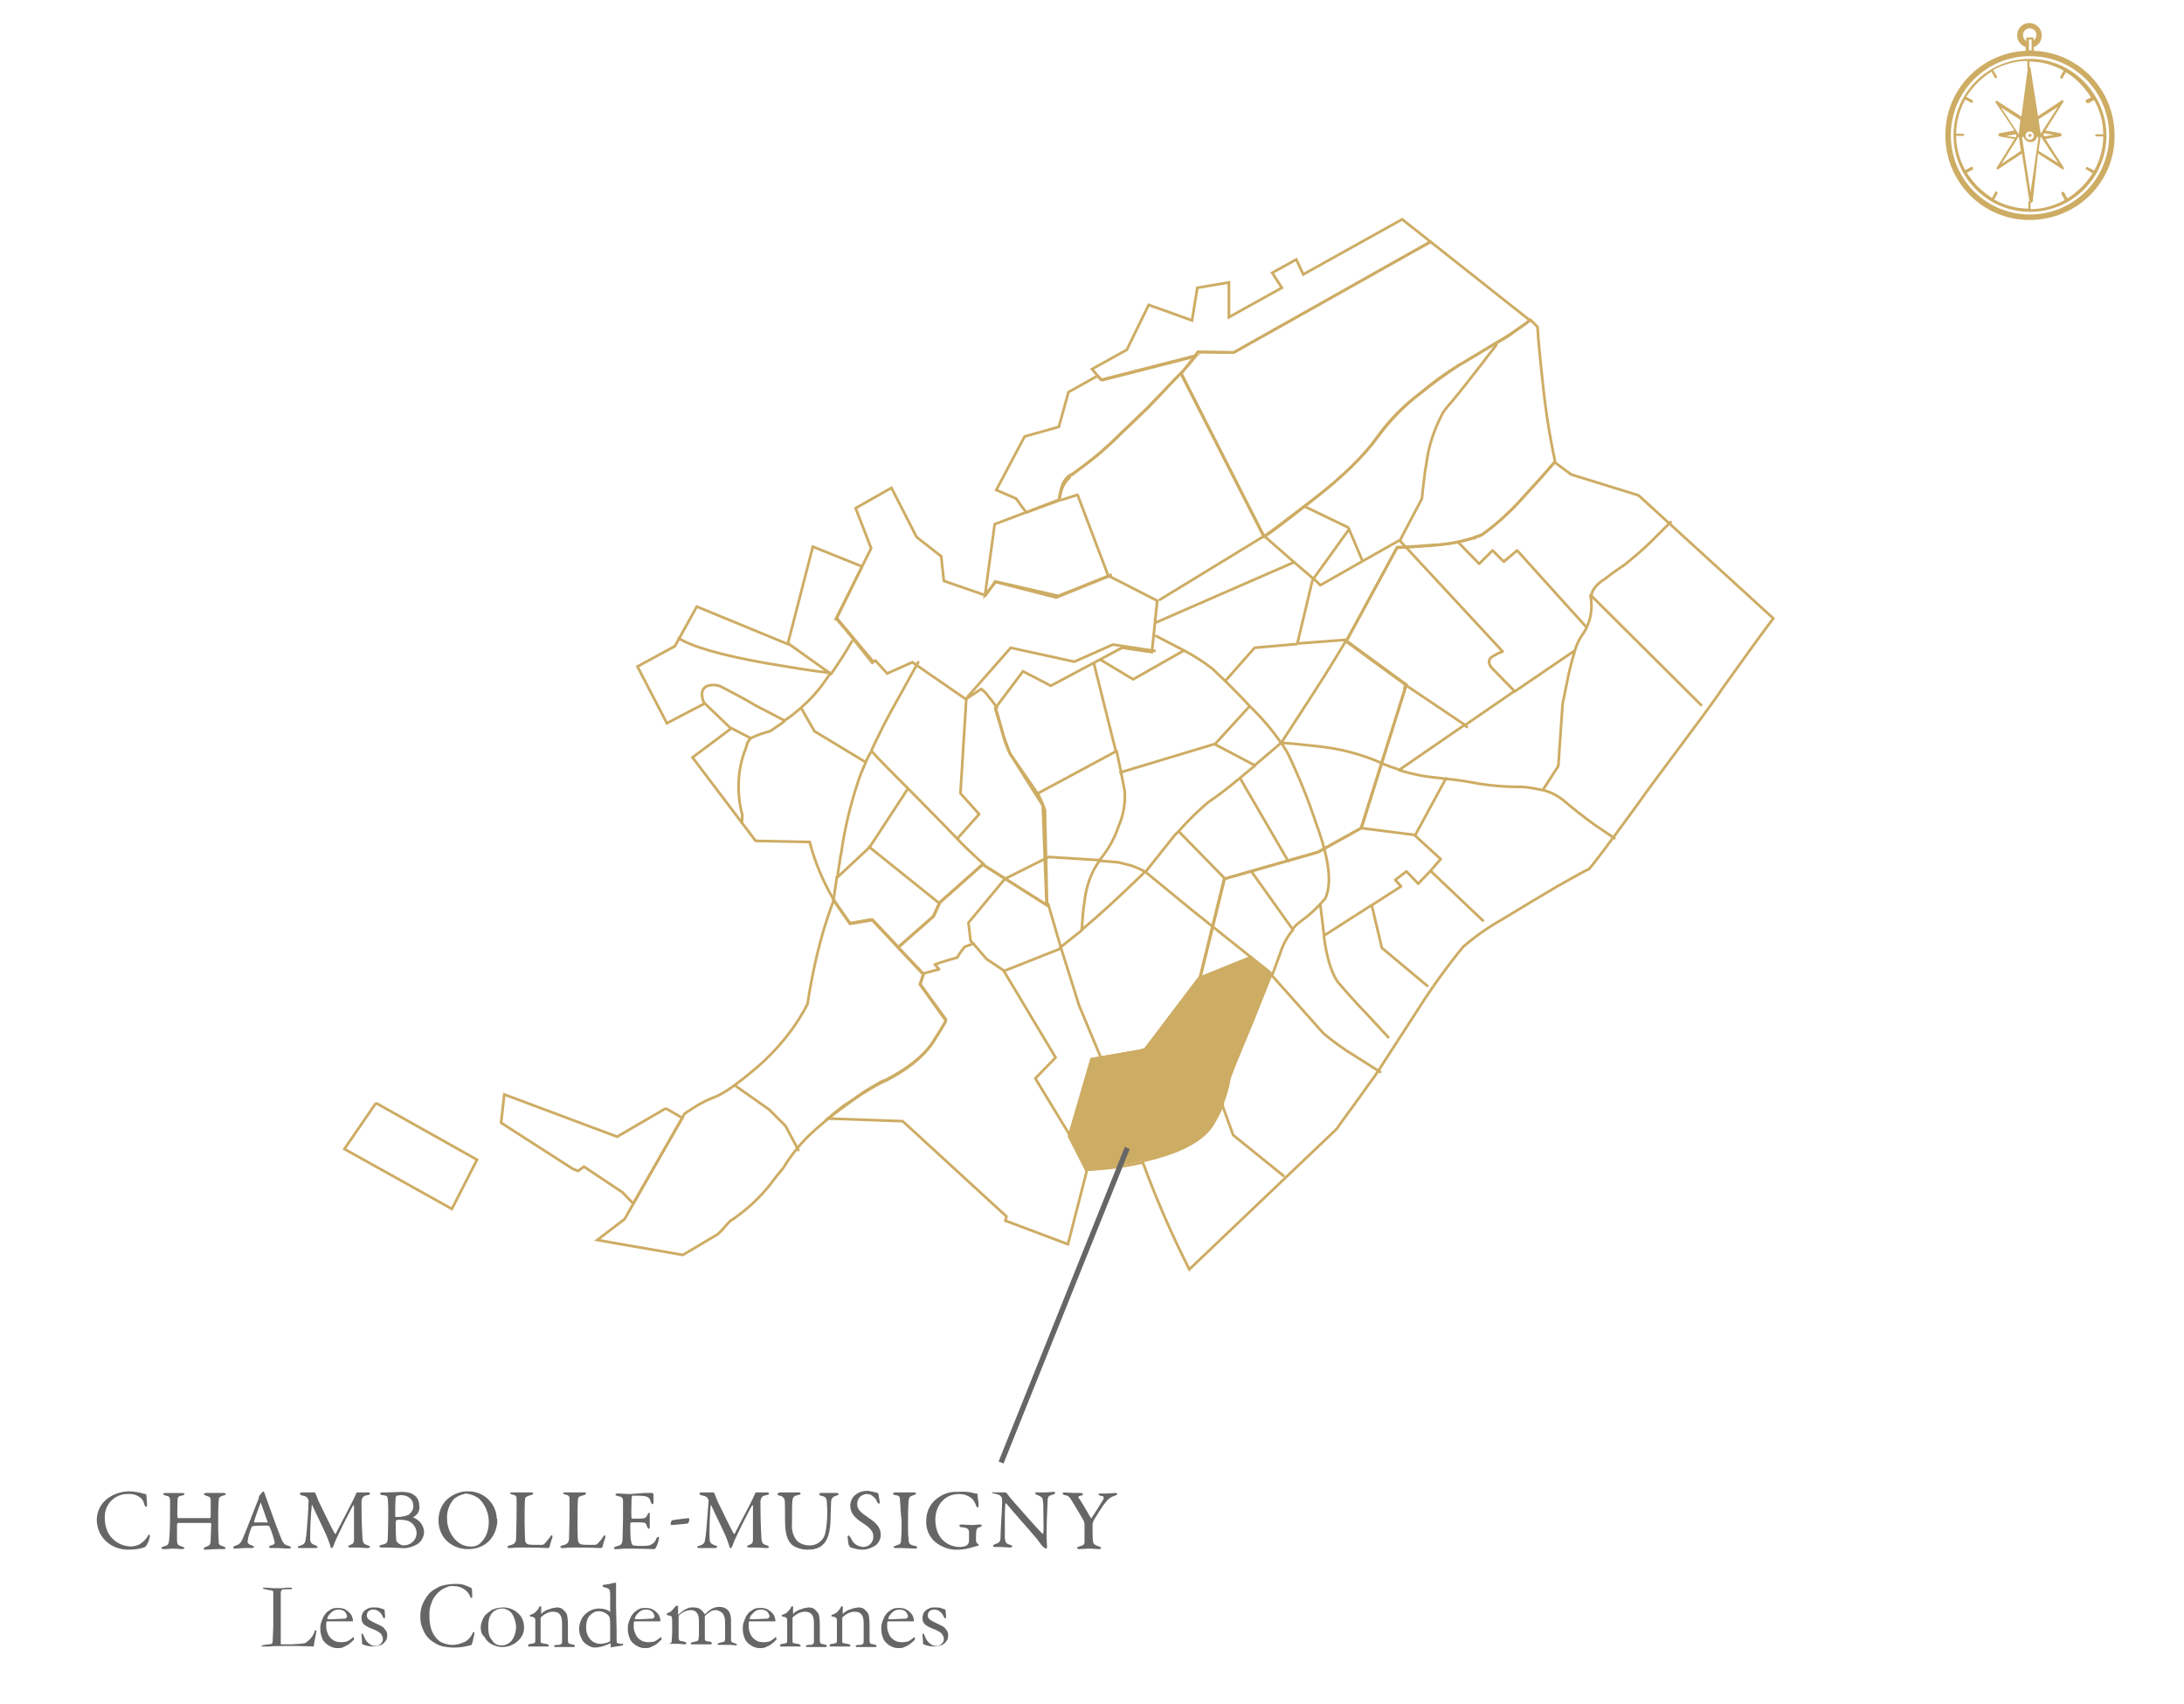 <?xml version="1.0" encoding="utf-8"?>
<!-- Generator: Adobe Illustrator 27.8.1, SVG Export Plug-In . SVG Version: 6.00 Build 0)  -->
<!DOCTYPE svg PUBLIC "-//W3C//DTD SVG 1.1//EN" "http://www.w3.org/Graphics/SVG/1.1/DTD/svg11.dtd">
<svg version="1.1" id="Parcelles" xmlns:x="http://ns.adobe.com/Extensibility/1.0/" xmlns:i="http://ns.adobe.com/AdobeIllustrator/10.0/" xmlns:graph="http://ns.adobe.com/Graphs/1.0/"
	 xmlns="http://www.w3.org/2000/svg" xmlns:xlink="http://www.w3.org/1999/xlink" x="0px" y="0px" width="408.4px" height="318.5px"
	 viewBox="0 0 408.4 318.5" style="enable-background:new 0 0 408.4 318.5;" xml:space="preserve">
<style type="text/css">
	.st0{fill:#CDAC64;}
	.st1{fill:#666666;}
	.st2{fill:none;stroke:#CDAC64;stroke-width:0.5;stroke-miterlimit:10;}
	.st3{fill:none;stroke:#CDAC64;stroke-width:0.5;stroke-linecap:round;stroke-linejoin:round;}
	.st4{enable-background:new    ;}
	.st5{fill:none;stroke:#666666;stroke-miterlimit:10;}
</style>
<path class="st0" d="M380.3,9.5V8.8c0.9-0.3,1.5-1.2,1.5-2.2c0-1.3-1.1-2.3-2.3-2.3c-1.3,0-2.3,1-2.3,2.3l0,0c0,1,0.6,1.8,1.6,2.2
	v0.7c-8.7,0.4-15.5,7.8-15,16.6c0.4,8.7,7.8,15.5,16.6,15s15.5-7.8,15-16.6C395,16.4,388.5,9.8,380.3,9.5z M378.3,6.6
	c0-0.7,0.5-1.3,1.2-1.3s1.3,0.5,1.3,1.2c0,0.4-0.2,0.8-0.5,1.1V7.2c0-0.1-0.1-0.2-0.2-0.2h-1c-0.1,0-0.2,0.1-0.2,0.2v0.5
	C378.5,7.4,378.3,7,378.3,6.6L378.3,6.6z M379.9,7.4v2h-0.5v-2H379.9z M379.6,40.1c-8.2,0-14.8-6.6-14.8-14.8s6.6-14.8,14.8-14.8
	s14.8,6.6,14.8,14.8S387.7,40.1,379.6,40.1L379.6,40.1z"/>
<path class="st0" d="M379.6,11c-7.9,0-14.3,6.4-14.3,14.3s6.4,14.3,14.3,14.3s14.3-6.4,14.3-14.3l0,0C393.8,17.4,387.4,11,379.6,11z
	 M390.2,19.2c0,0.1,0.1,0.1,0.2,0.1h0.1l1.1-0.6c1.1,2,1.7,4.1,1.7,6.4H392c-0.1,0-0.2,0.1-0.2,0.2s0.1,0.2,0.2,0.2h1.3
	c0,2.2-0.6,4.4-1.7,6.4l-1.1-0.6c-0.1-0.1-0.3-0.1-0.4,0s-0.1,0.3,0,0.4c0,0,0,0,0.1,0l1.1,0.7c-1.2,1.9-2.8,3.5-4.7,4.7L386,36
	c-0.1-0.1-0.2-0.2-0.4-0.1c-0.1,0.1-0.2,0.2-0.1,0.4l0.6,1.1c-2,1.1-4.2,1.7-6.4,1.7v-1.3c0-0.1-0.1-0.2-0.2-0.2s-0.2,0.1-0.2,0.2
	V39c-2.2,0-4.4-0.6-6.4-1.7l0.6-1.1c0.1-0.1,0-0.3-0.1-0.4c-0.1-0.1-0.2,0-0.3,0.1l-0.6,1.1c-1.9-1.2-3.5-2.8-4.7-4.7l1.1-0.6
	c0.1-0.1,0.1-0.3,0-0.4s-0.2-0.1-0.3-0.1l-1.1,0.6c-1.1-2-1.7-4.2-1.7-6.4h1.3c0.1,0,0.2-0.1,0.2-0.2s-0.1-0.2-0.2-0.2h-1.3
	c0-2.2,0.6-4.4,1.7-6.4l1.1,0.6h0.1c0.1,0,0.2,0,0.2-0.1c0.1-0.1,0-0.3-0.1-0.4l-1.1-0.6c1.2-1.9,2.8-3.5,4.7-4.7l0.6,1.1
	c0,0.1,0.1,0.1,0.2,0.1h0.1c0.1-0.1,0.2-0.2,0.1-0.4l-0.7-1.1c2-1.1,4.2-1.7,6.4-1.7v1.3c0,0.1,0.1,0.2,0.2,0.2s0.2-0.1,0.2-0.2
	v-1.2c2.2,0,4.4,0.6,6.4,1.7l-0.6,1.1c-0.1,0.1,0,0.3,0.1,0.4h0.1c0.1,0,0.2,0,0.2-0.1l0.6-1.1c1.9,1.1,3.5,2.8,4.7,4.7l-1.1,0.6
	C390.1,18.9,390.1,19,390.2,19.2L390.2,19.2z"/>
<path class="st0" d="M381.1,28.7l4.5,2.9c0.1,0.1,0.2,0.1,0.3,0c0.1-0.1,0.1-0.2,0-0.3l-3.4-5.3l2.8-0.5c0.1,0,0.2-0.1,0.2-0.3
	s-0.1-0.2-0.2-0.3l-2.8-0.5l3.3-5.3c0.1-0.1,0.1-0.2,0-0.3c-0.1-0.1-0.2-0.1-0.3,0l-4.4,2.9l-1.4-9c0-0.1-0.1-0.2-0.2-0.2l0,0
	c-0.1,0-0.2,0.1-0.3,0.2l-1.2,9.1l-4.5-2.9c-0.1-0.1-0.2-0.1-0.3,0c-0.1,0.1-0.1,0.2,0,0.3l3.5,5.2l-2.8,0.5c-0.1,0-0.2,0.1-0.2,0.3
	c0,0.1,0,0.1,0.1,0.2l0.1,0.1l2.8,0.5l-3.3,5.3c-0.1,0.1-0.1,0.2,0,0.3c0.1,0.1,0.2,0.1,0.3,0l4.4-2.9l1.4,9c0,0,0,0.1,0.1,0.1
	c0,0,0.1,0.1,0.2,0.1s0.2-0.1,0.3-0.2L381.1,28.7z M384,25.2l-1.7,0.3l-0.2-0.3l0.2-0.3L384,25.2z M381.6,25.5l3.3,5l-3.7-2.3
	L381.6,25.5z M384.8,20l-3.2,5l0,0l-0.4-2.7L384.8,20z M375.2,25.4l1.7-0.3l0.2,0.3l-0.2,0.3L375.2,25.4z M377.5,25.1l-3.3-5
	l3.6,2.3L377.5,25.1L377.5,25.1z M379.5,14.6L381,25h-0.3c-0.1-0.2-0.2-0.5-0.4-0.6c-0.5-0.5-1.3-0.5-1.8,0
	c-0.2,0.2-0.3,0.4-0.3,0.6H378L379.5,14.6z M380.1,25.9c-0.3,0.3-0.8,0.3-1.1,0c-0.3-0.3-0.3-0.8,0-1.1c0.3-0.3,0.8-0.3,1.1,0
	C380.4,25.1,380.4,25.6,380.1,25.9z M374.3,30.6l3.2-5.1l0,0l0.4,2.7L374.3,30.6z M378.1,25.6h0.3c0.1,0.2,0.2,0.5,0.4,0.6
	c0.5,0.5,1.3,0.5,1.8,0c0.2-0.2,0.3-0.4,0.3-0.6h0.3L379.7,36L378.1,25.6z"/>
<path class="st0" d="M379.4,25.1c0,0-0.1,0.1-0.1,0.2s0,0.1,0.1,0.2c0,0,0.1,0.1,0.2,0.1s0.1,0,0.2-0.1c0,0,0.1-0.1,0.1-0.2
	s0-0.1-0.1-0.2C379.6,25,379.5,25,379.4,25.1z"/>
<path class="st0" d="M377.7,25l1.7-11.3l2,11.5h-0.7l-0.3-0.5l-0.5-0.2h-0.2h-0.4c-0.1,0-0.1,0-0.2,0H379l-0.3,0.3l-0.2,0.4h-0.8V25
	z"/>
<g>
	<path class="st1" d="M26,279c0.4,0.1,1,0.3,1.2,0.3c0.1,0,0.2,0.1,0.2,0.5s0.1,1,0.1,1.4s-0.1,0.5-0.2,0.5s-0.2-0.2-0.3-0.4
		c-0.1-0.5-0.3-0.9-0.6-1.2c-0.7-0.6-1.6-0.9-2.6-0.8c-2.4,0-4.3,2-4.2,4.4c0,0.1,0,0.1,0,0.2c0,0.9,0.2,1.8,0.6,2.6
		c0.8,1.5,2.3,2.5,4.1,2.6c0.6,0,1.2-0.1,1.8-0.4c0.6-0.4,1.2-0.9,1.5-1.5c0.2-0.3,0.3-0.4,0.3-0.4s0.2,0.4,0.1,0.5
		c-0.1,0.6-0.3,1.1-0.6,1.6c-0.1,0.2-0.3,0.3-0.5,0.4c-0.9,0.3-1.9,0.4-2.9,0.4c-1.7,0-3.3-0.6-4.5-1.9c-0.9-1-1.4-2.3-1.4-3.7
		c0-1.5,0.7-2.9,1.8-3.8c1.2-1,2.8-1.5,4.3-1.5C24.8,278.8,25.4,278.9,26,279z"/>
	<path class="st1" d="M33.2,283.8c0.9,0,3.1,0,6,0c0.1,0,0.2-0.1,0.2-0.4s0-2.3,0-2.9s-0.2-0.7-0.9-0.9c-0.2-0.1-0.4-0.2-0.4-0.3
		s0.2-0.2,0.5-0.2h1.6c0.5,0,1.3,0,1.5,0s0.5,0,0.5,0.2s-0.1,0.2-0.5,0.3c-0.7,0.2-0.8,0.5-0.8,0.9c-0.1,0.8-0.1,2.5-0.1,5.3
		c0,0.7,0.1,2.1,0.1,2.4c0,0.6,0.2,0.7,0.9,0.9c0.2,0.1,0.4,0.2,0.4,0.3s-0.1,0.2-0.5,0.2s-0.8,0-1.3,0s-1.5,0.1-1.9,0.1
		s-0.4,0-0.4-0.2s0.2-0.2,0.3-0.3c0.9-0.3,1-0.4,1-1.6c0-0.7,0.1-1.8,0.1-2.6c0-0.3-0.1-0.3-0.2-0.3c-2.5,0-5.6,0-6,0
		c0,0-0.2,0.1-0.2,0.3c0,0.4,0,2.5,0,2.9c0,0.8,0.2,1,0.9,1.2c0.3,0.1,0.5,0.2,0.5,0.3s-0.2,0.2-0.5,0.2s-1.1-0.1-1.7-0.1
		c-0.4,0-1,0.1-1.6,0.1c-0.4,0-0.5-0.1-0.5-0.2s0.2-0.3,0.4-0.3c0.8-0.2,0.9-0.4,1-1s0.2-2.5,0.2-5.1c0-0.3,0-1.8,0-2.5
		c0-0.5-0.1-0.8-0.8-0.9c-0.3-0.1-0.5-0.2-0.5-0.3s0.2-0.2,0.5-0.2h1.5c0.7,0,1.2,0,1.5,0s0.5,0.1,0.5,0.2s-0.1,0.2-0.5,0.3
		c-0.8,0.1-0.8,0.4-0.8,1.1s-0.1,2.6,0,2.9S33.1,283.8,33.2,283.8z"/>
	<path class="st1" d="M49.5,279.2c0.1,0.4,0.4,1.1,0.7,2c0.8,2.3,2,5.5,2.3,6.2c0.5,1.3,0.8,1.4,1.5,1.6c0.3,0.1,0.4,0.2,0.4,0.3
		s-0.1,0.2-0.5,0.2s-1.3-0.1-2-0.1c-0.5,0-0.7,0-1.1,0s-0.5-0.1-0.5-0.2s0.1-0.2,0.4-0.3c0.8-0.2,0.7-0.5,0.6-0.8
		c-0.2-0.9-0.5-1.8-0.9-2.7c0-0.1-0.1-0.2-0.5-0.2c-0.9,0-2.3,0-2.6,0.1c-0.1,0-0.1,0.1-0.2,0.1c-0.4,0.9-0.7,1.8-0.8,2.8
		c0,0.2,0.1,0.5,0.8,0.7c0.3,0.1,0.4,0.2,0.4,0.3s-0.2,0.2-0.5,0.2s-0.7,0-1.3,0s-1.4,0.1-1.7,0.1s-0.4-0.1-0.4-0.2s0.1-0.2,0.3-0.3
		c0.8-0.3,1-0.3,1.5-1.4c0.4-0.8,2.2-5.6,2.9-7.3c0.1-0.1,0.1-0.3,0.1-0.4c0,0,0-0.1,0.1-0.3L49,279c0.1-0.1,0.2-0.2,0.2-0.2
		S49.4,278.9,49.5,279.2z M50,284.4c-0.3-0.8-1.1-3.2-1.2-3.4s-0.1-0.1-0.1,0c-0.3,0.8-1.1,3-1.2,3.5c0,0.1,0,0.1,0.1,0.1
		c0.6,0,2,0,2.5,0C50,284.5,50.1,284.5,50,284.4L50,284.4z"/>
	<path class="st1" d="M56.7,279c1,0,1.2,0,2.1,0c0,0,0.2,0.1,0.2,0.2c0.2,0.5,0.4,1,0.6,1.5c0.9,1.9,2.8,5.7,3,6c0,0,0.1,0.1,0.2,0
		c0.1-0.3,3.1-5.9,3.4-6.6c0-0.1,0.3-0.6,0.4-0.9c0-0.1,0.1-0.2,0.2-0.2c0.6,0,1.9,0,2,0s0.4,0,0.4,0.2s-0.1,0.2-0.4,0.3
		c-0.2,0-0.5,0.1-0.7,0.2s-0.5,0.4-0.5,1.2c0,4.5,0.2,6.5,0.2,6.9c0.1,0.7,0.3,0.9,1,1.1c0.3,0.1,0.4,0.2,0.4,0.3s-0.2,0.2-0.5,0.2
		s-1.4-0.1-2-0.1c-0.3,0-0.8,0-1.2,0c-0.2,0-0.4-0.1-0.4-0.2s0.2-0.2,0.4-0.3c0.7-0.2,0.7-0.6,0.7-1.1s0-5.4,0-6.2
		c0-0.1-0.1-0.2-0.2,0c-0.2,0.3-2,3.8-2.6,5.1c-0.4,0.8-0.8,1.7-1,2.3c-0.2,0.5-0.3,0.5-0.4,0.5s-0.2-0.1-0.2-0.3
		c-0.1-0.4-0.3-0.9-0.6-1.7c-0.9-2.1-2.2-4.6-2.8-6c0-0.1-0.1-0.1-0.1,0c-0.2,2.1-0.3,4.1-0.3,6.2c0,0.8,0.2,1,1,1.3
		c0.3,0.1,0.4,0.2,0.4,0.3s-0.2,0.2-0.4,0.2c-0.5,0-1.2,0-1.6,0s-0.9,0-1.3,0c-0.2,0-0.4,0-0.4-0.2s0.1-0.2,0.3-0.2
		c1-0.3,1.1-0.6,1.2-1.5c0.2-1.1,0.5-5.7,0.5-6.9c0-0.4-0.3-0.8-0.7-0.9l-0.7-0.2c-0.1,0-0.2-0.1-0.2-0.3S56.3,279,56.7,279z"/>
	<path class="st1" d="M77.3,283.6v0.1c1.1,0.4,1.9,1.4,2,2.6c0,1-0.5,1.9-1.3,2.4c-0.9,0.5-1.9,0.8-2.9,0.7c-0.4,0-2-0.1-2.7-0.1h-1
		c-0.2,0-0.5-0.1-0.5-0.2s0.2-0.2,0.4-0.3c1.1-0.2,1.1-0.4,1.2-1c0-0.3,0.1-2.1,0.1-5.2c0-0.8,0-1.7-0.1-2.5c-0.1-0.4-0.1-0.5-1-0.6
		c-0.2,0-0.4-0.1-0.4-0.3s0.2-0.2,0.4-0.2h1c0.5,0,1.9-0.1,2.6-0.1c0.8,0,1.6,0.1,2.2,0.5c0.7,0.4,1.1,1.2,1.1,2
		C78.6,282.3,78.1,283.2,77.3,283.6z M76.5,284.4c-0.5-0.2-1.1-0.3-1.7-0.3c-0.2,0-0.5,0-0.7,0.1c0,0-0.1,0.1-0.1,0.5
		c0,1.1,0,2.1,0.1,3.2c0,0.2,0.1,0.4,0.3,0.5c0.3,0.3,0.7,0.5,1.1,0.5c1.3,0,2.4-1,2.4-2.3c0-0.1,0-0.1,0-0.2
		C77.8,285.6,77.3,284.8,76.5,284.4z M74.9,279.5c-0.2,0-0.5,0.1-0.7,0.1c-0.1,0.1-0.1,0.2-0.2,0.2c-0.1,1.2-0.1,2.4-0.1,3.6
		c0,0.1,0.1,0.2,0.2,0.2l0,0c0.8,0,1.5-0.1,2.3-0.4c0.5-0.4,0.9-1,0.9-1.6C77.3,280.3,76.4,279.5,74.9,279.5z"/>
	<path class="st1" d="M93,284.1c0,1.8-0.8,3.6-2.3,4.6c-0.9,0.6-2,0.9-3.2,0.9c-1.6,0-3.1-0.6-4.2-1.8c-0.9-1-1.3-2.3-1.3-3.6
		c0-1.7,0.7-3.3,2.1-4.3c1-0.7,2.1-1.1,3.3-1.1c3-0.1,5.4,2.2,5.5,5.1C93,284,93,284,93,284.1z M84.9,280.2c-0.9,1-1.4,2.4-1.3,3.8
		c0,2.4,1.8,5.1,4.3,5.1c0.8,0.1,1.6-0.2,2.1-0.8c1-1,1.4-2.4,1.4-3.8c0-1.7-0.7-3.3-1.9-4.4c-0.7-0.5-1.5-0.8-2.4-0.9
		C86.3,279.4,85.5,279.7,84.9,280.2z"/>
	<path class="st1" d="M96,279c0.4,0,0.7,0,1.2,0c0.6,0,1.7,0,2.1,0s0.4,0.1,0.4,0.2s-0.1,0.2-0.4,0.3c-0.9,0.2-1,0.4-1.1,0.6
		c-0.1,0.7-0.1,2.3-0.1,4.7c0,1.2,0.1,2.8,0.1,3.3c0.1,0.3,0.3,0.5,0.5,0.6c0.5,0.1,1,0.1,1.5,0.1c0.4,0,0.8,0,1.1,0
		c0.2,0,0.5-0.1,0.6-0.3c0.3-0.3,0.6-0.7,0.9-1.1c0.2-0.3,0.3-0.4,0.4-0.4s0.1,0.2,0.1,0.4c-0.2,0.6-0.4,1.1-0.5,1.7
		c0,0.2-0.3,0.3-0.4,0.3s-1.6-0.1-4.9-0.1c-1.1,0-1.8,0.1-2.1,0.1s-0.5,0-0.5-0.2s0.1-0.2,0.4-0.3c0.9-0.2,1.1-0.5,1.2-1.1
		c0-0.4,0.1-3,0.1-5.3c0-0.6,0-1.7,0-2.3c0-0.4-0.1-0.7-0.8-0.8c-0.3-0.1-0.4-0.2-0.4-0.3S95.7,279,96,279z"/>
	<path class="st1" d="M105.9,279c0.4,0,0.7,0,1.2,0c0.6,0,1.7,0,2.1,0s0.4,0.1,0.4,0.2s-0.1,0.2-0.4,0.3c-0.9,0.2-1,0.4-1.1,0.6
		c-0.1,0.7-0.1,2.3-0.1,4.7c0,1.2,0,2.8,0.1,3.3c0.1,0.3,0.3,0.5,0.5,0.6c0.5,0.1,1,0.1,1.5,0.1c0.4,0,0.8,0,1.1,0
		c0.2,0,0.5-0.1,0.6-0.3c0.3-0.3,0.7-0.7,0.9-1.1c0.2-0.3,0.3-0.4,0.4-0.4s0.1,0.2,0.1,0.4c-0.2,0.6-0.4,1.1-0.5,1.7
		c0,0.2-0.3,0.3-0.4,0.3s-1.7-0.1-4.9-0.1c-1.1,0-1.8,0.1-2.1,0.1s-0.5,0-0.5-0.2s0.1-0.2,0.4-0.3c0.9-0.2,1.1-0.5,1.2-1.1
		c0-0.4,0.1-3,0.1-5.3c0-0.6,0-1.7,0-2.3c0-0.4-0.1-0.7-0.8-0.8c-0.3-0.1-0.4-0.2-0.4-0.3S105.6,279,105.9,279z"/>
	<path class="st1" d="M120.5,279.1c0.5,0,1.2,0,1.5,0c0,0,0.1,0.1,0.2,0.2c0,0.7,0,1.2,0,1.5s-0.1,0.4-0.2,0.4s-0.2-0.2-0.3-0.4
		c-0.2-0.8-0.6-1-1.1-1.1c-0.8-0.1-1.5-0.1-2.3-0.1c0,0-0.2,0.1-0.2,0.5s-0.1,3.4,0,3.6c0,0.1,0,0.2,0.1,0.2h1
		c1.5,0,1.6-0.1,1.9-0.8c0.1-0.2,0.2-0.3,0.3-0.3s0.1,0.2,0.1,0.4c0,0.4,0,0.8,0,1.1s0,0.6,0,1s-0.1,0.5-0.2,0.5s-0.2-0.2-0.3-0.4
		c-0.2-0.7-0.3-0.8-1.3-0.8c-0.5,0-1.2,0-1.6,0c-0.1,0-0.2,0.1-0.2,0.1c-0.1,0.3,0,1.8,0,2.5c0,0.4,0.1,0.9,0.2,1.3
		c0,0.2,0.2,0.3,0.3,0.4c0.5,0.1,1,0.1,1.5,0.1s1,0,1.5-0.1c0.6-0.2,1.1-0.6,1.3-1.2c0.2-0.4,0.3-0.4,0.4-0.4s0.2,0.2,0.1,0.4
		c-0.1,0.6-0.3,1.2-0.6,1.7c-0.1,0.1-0.2,0.2-0.3,0.2c-0.2,0-2.6-0.1-5.2-0.1c-0.8,0-1.2,0.1-1.8,0.1c-0.3,0-0.5,0-0.5-0.2
		s0.2-0.2,0.4-0.3c0.8-0.2,1.1-0.3,1.2-1.2c0-0.7,0.1-2.6,0.1-4.5s0-2.2,0-2.7c0-0.7-0.2-0.9-0.9-1c-0.3-0.1-0.5-0.1-0.5-0.3
		s0.2-0.2,0.4-0.2c0.8,0,1.4,0.1,2.4,0.1L120.5,279.1z"/>
	<path class="st1" d="M128.8,283.8c0,0,0.1,0.1,0.1,0.2c0,0.2-0.1,0.8-0.3,0.8c-0.5,0.1-2,0.2-3,0.3c-0.1,0-0.2-0.1-0.2-0.2l0,0
		c0-0.4,0.2-0.6,0.3-0.7C126.7,284,128.2,283.9,128.8,283.8z"/>
	<path class="st1" d="M131.3,279c1,0,1.2,0,2.1,0c0.1,0,0.1,0.1,0.2,0.2c0.2,0.5,0.4,1,0.6,1.5c0.9,1.9,2.8,5.7,3,6
		c0,0,0.1,0.1,0.2,0c0.1-0.3,3.1-5.9,3.4-6.6c0-0.1,0.3-0.6,0.4-0.9c0-0.1,0.1-0.2,0.2-0.2c0.6,0,1.9,0,2,0s0.4,0,0.4,0.2
		s-0.1,0.2-0.4,0.3c-0.2,0-0.5,0.1-0.7,0.2s-0.5,0.4-0.5,1.2c0,4.5,0.2,6.5,0.2,6.9c0.1,0.7,0.3,0.9,1,1.1c0.3,0.1,0.4,0.2,0.4,0.3
		s-0.2,0.2-0.5,0.2s-1.4-0.1-2-0.1c-0.3,0-0.8,0-1.2,0c-0.2,0-0.4-0.1-0.4-0.2s0.2-0.2,0.4-0.3c0.7-0.2,0.7-0.6,0.7-1.1s0-5.4,0-6.2
		c0-0.1-0.1-0.2-0.2,0c-0.2,0.3-2,3.8-2.6,5.1c-0.4,0.8-0.8,1.7-1,2.3c-0.2,0.5-0.3,0.5-0.4,0.5s-0.2-0.1-0.2-0.3
		c-0.1-0.4-0.3-0.9-0.6-1.7c-0.9-2.1-2.2-4.6-2.8-6c-0.1-0.1-0.1-0.1-0.1,0c-0.1,0.7-0.3,4.7-0.2,6.2c0,0.8,0.2,1,1,1.3
		c0.4,0.1,0.4,0.2,0.4,0.3s-0.2,0.2-0.4,0.2c-0.5,0-1.2,0-1.6,0s-0.9,0-1.3,0c-0.2,0-0.4,0-0.4-0.2s0.1-0.2,0.3-0.2
		c1-0.3,1.1-0.6,1.2-1.5c0.2-1.1,0.5-5.7,0.6-6.9c0-0.4-0.3-0.8-0.7-0.9l-0.7-0.2c-0.1,0-0.3-0.1-0.3-0.3S131,279,131.3,279z"/>
	<path class="st1" d="M146,279c0.7,0,1.1,0,1.6,0s1.2,0,1.6,0s0.5,0,0.5,0.2s-0.2,0.2-0.5,0.3c-0.6,0.1-0.9,0.3-1,0.9
		s-0.1,2.2-0.1,4.5c-0.1,1.1,0.2,2.2,0.9,3.1c0.6,0.6,1.5,0.9,2.3,0.9c1.4,0.1,2.7-0.9,3-2.2c0.3-1.3,0.4-2.7,0.4-4
		c0-1-0.1-1.9-0.1-2.1c-0.1-0.6-0.2-0.8-1.1-1c-0.2,0-0.3-0.2-0.3-0.3s0.1-0.2,0.4-0.2s0.9,0,1.4,0c0.7,0,1,0,1.4,0
		c0.3,0,0.4,0,0.4,0.2s-0.1,0.2-0.4,0.3c-0.7,0.2-1,0.5-1,1.5c0,0.7-0.1,2.5-0.1,3.3c-0.1,2.8-0.9,4.2-2,4.8
		c-0.7,0.4-1.5,0.5-2.3,0.5c-1,0-2.1-0.3-2.9-0.9c-0.9-0.9-1.3-2-1.3-4.7c0-2.3,0-3.6-0.1-3.8s-0.3-0.6-0.9-0.7
		c-0.2,0-0.4-0.1-0.4-0.3S145.7,279,146,279z"/>
	<path class="st1" d="M164.1,279.1c0.1,0,0.2,0.3,0.2,0.3c0,0.3,0.2,1.2,0.2,1.3c0,0.3,0,0.4-0.1,0.4c-0.2,0-0.3-0.2-0.4-0.3
		c-0.1-0.5-0.4-0.8-0.8-1.1c-0.3-0.3-0.7-0.4-1.1-0.4c-1,0-1.8,0.8-1.8,1.8v0.1c0,1.1,0.8,1.6,2.2,2.6c1.2,0.8,2.2,1.7,2.2,3.1
		c0,0.9-0.5,1.8-1.3,2.2c-0.7,0.4-1.4,0.6-2.2,0.6c-0.7,0-1.4-0.2-2.1-0.4c-0.2-0.1-0.3-0.3-0.4-0.5c-0.1-0.5-0.2-1.2-0.2-1.5
		c0-0.1,0.2-0.3,0.2-0.3s0.4,0.4,0.6,0.9c0.4,0.8,1.2,1.2,2.1,1.3c1,0,1.9-0.8,1.9-1.8c0-0.1,0-0.1,0-0.2c0-0.7-0.3-1.4-2-2.5
		c-1.4-0.9-2.3-1.8-2.3-3.2c0-0.7,0.3-1.5,0.9-2c0.7-0.6,1.5-0.8,2.4-0.8C162.8,278.8,163.5,278.9,164.1,279.1z"/>
	<path class="st1" d="M168.3,280.6c0-0.7,0-1-0.9-1.1c-0.4-0.1-0.4-0.2-0.4-0.3s0.2-0.2,0.4-0.2c0.4,0,1.2,0,1.8,0
		c0.8,0,1.1,0,1.7,0c0.3,0,0.4,0.1,0.4,0.2s-0.2,0.2-0.4,0.3c-0.9,0.2-0.9,0.6-1,1c-0.1,1.6-0.1,3.1-0.1,4.7c0,0.9,0,1.9,0.1,2.4
		c0,0.9,0.1,1.2,1.2,1.4c0.3,0,0.4,0.2,0.4,0.3s-0.2,0.2-0.4,0.2c-0.8,0-2-0.1-2.4-0.1s-0.6,0-1.2,0c-0.3,0-0.4-0.1-0.4-0.2
		s0.2-0.2,0.5-0.3c0.8-0.2,0.9-0.4,0.9-1.2c0.1-0.6,0.1-2.2,0.1-3.6C168.4,283.2,168.4,281.2,168.3,280.6z"/>
	<path class="st1" d="M182,279.1c0.3,0.1,0.4,0.1,0.6,0.1s0.2,0.1,0.2,0.4s0.2,1.1,0.2,1.8c0,0.2-0.1,0.4-0.2,0.4s-0.2-0.1-0.3-0.4
		c-0.1-0.4-0.4-0.8-0.6-1.1c-0.7-0.7-1.6-1-2.6-1c-2.7,0-4.4,2.2-4.4,4.8c0,1,0.2,2,0.7,2.9c0.8,1.4,2.3,2.2,3.9,2.2
		c0.5,0,1-0.1,1.4-0.4c0.2-0.2,0.3-0.5,0.3-0.8c0-0.6,0-1.5,0-1.7c-0.1-0.4-0.2-0.7-1.4-0.8c-0.2,0-0.4-0.1-0.4-0.3s0.2-0.2,0.5-0.2
		s1.5,0.1,1.9,0.1s0.9-0.1,1.4-0.1c0.3,0,0.4,0.1,0.4,0.2s-0.2,0.2-0.4,0.3c-0.5,0.1-0.5,0.3-0.6,0.5c-0.1,0.7-0.1,1.3-0.1,2
		c0,0.2,0.1,0.4,0.2,0.5c0.3,0.2,0.3,0.2,0.3,0.3s-0.1,0.2-0.2,0.2s-0.8,0.2-1.5,0.4c-0.7,0.2-1.5,0.3-2.2,0.3
		c-1.5,0.1-3.1-0.5-4.3-1.5c-1.1-1-1.7-2.5-1.6-3.9c0-1.5,0.6-3,1.8-4s2.6-1.5,4.1-1.4C180.3,278.8,181.2,278.9,182,279.1z"/>
	<path class="st1" d="M186.1,279c0.4,0,1.1,0,1.9,0c0.1,0,0.2,0.1,0.3,0.2c0.2,0.3,0.6,0.8,1.3,1.6s4.2,4.8,5.3,5.9
		c0.1,0.1,0.2-0.1,0.2-0.1c0.1-0.5,0-2.2,0-4.5c0-0.5,0-1.1-0.1-1.6c0-0.3-0.1-0.7-1-1c-0.3-0.1-0.4-0.2-0.4-0.4s0.2-0.1,0.4-0.1
		h1.4c0.6,0,1.1-0.1,1.5-0.1s0.4,0,0.4,0.2s-0.1,0.2-0.4,0.3c-0.7,0.2-1,0.3-1,1.2c0,0.6-0.2,3.7-0.2,6.5c0,0.7,0.1,1.9,0.1,2.1
		s-0.1,0.3-0.2,0.3s-0.6-0.3-0.7-0.5c-0.3-0.3-0.6-0.8-1-1.3c-1.5-1.8-4.3-4.9-5.7-6.6c-0.1-0.1-0.2,0-0.2,0c0,0.4-0.1,0.9-0.1,2.1
		c0,1.4,0,3.9,0,4.4c0.1,0.7,0.2,1,1,1.2c0.3,0.1,0.4,0.2,0.4,0.3s-0.2,0.2-0.5,0.2s-1.1-0.1-1.7-0.1c-0.4,0-0.8,0-1,0
		s-0.4,0-0.4-0.2s0.2-0.2,0.3-0.3c0.8-0.3,1.1-0.3,1.1-1.5s0.3-5.1,0.3-6.5c0-0.6-0.1-0.7-0.1-0.8c-0.4-0.5-0.6-0.5-1.4-0.7
		c-0.2,0-0.4-0.1-0.4-0.2S185.7,279,186.1,279z"/>
	<path class="st1" d="M199.1,279c0.2,0,1.1,0.1,1.8,0.1c0.4,0,0.6,0,1.2,0c0.2,0,0.4,0.1,0.4,0.2s-0.1,0.3-0.4,0.3
		c-0.6,0.1-0.5,0.3-0.2,0.7s1.4,2.3,2.1,3.5c0,0,0.1,0.1,0.1,0l0,0c0.4-0.6,1.7-2.6,2.1-3.3s0.2-0.8-0.5-0.9
		c-0.2-0.1-0.3-0.2-0.3-0.3s0.2-0.1,0.4-0.1h1c0.6,0,1.5-0.1,1.8-0.1s0.3,0.1,0.3,0.2s-0.1,0.2-0.4,0.3c-0.7,0.2-1.3,0.6-1.7,1.2
		c-0.8,0.9-1.6,2.4-2.1,3.1c-0.2,0.3-0.3,0.6-0.4,1c0,0.9,0,2.9,0.1,3.4c0.1,0.3,0.2,0.5,1.1,0.8c0.3,0.1,0.4,0.2,0.4,0.3
		s-0.2,0.2-0.5,0.2s-1-0.1-1.4-0.1c-1,0-2,0.1-2.2,0.1s-0.4-0.1-0.4-0.2s0.1-0.2,0.4-0.3c0.9-0.2,1-0.5,1-0.8c0-0.7,0-2.4,0-3.3
		c0-0.2-0.1-0.4-0.1-0.6c-0.3-0.6-1.3-2.2-2-3.4s-0.9-1.4-1.6-1.5c-0.3-0.1-0.4-0.2-0.4-0.3S198.8,279,199.1,279z"/>
</g>
<g id="chambolle_village">
	<g id="chambolle_chambolle_village_0_Layer0_0_FILL">
		<path class="st2" d="M156.4,115.7l4.8-9.8l-9.2-3.7l-4.7,18.2l-17-7l-4.1,7.4l-7,3.8l5.5,10.6l7.1-3.7l4.9,4.7l-7.2,5.4l11.8,15.6
			l10.1,0.2c1,3.8,2.5,7.4,4.5,10.8l0.4,0.6l2.7,3.9l4.2-0.7l4.8,5.1l6.6-5.8l1.2-2.6l8-7.1l12,7.6l-0.4-17.7
			c-0.3-1-0.7-1.9-1.2-2.9l-5.3-7.7c-0.6-1.5-1.2-3.1-1.6-4.7c-0.6-2.2-1-3.5-1.1-3.7l0.2-0.2c-0.4-0.7-0.9-1.3-1.4-1.9
			c-0.4-0.6-0.9-1.1-1.5-1.6l-2.9,1.9l-10-6.9l-4.7,2.1l-2.2-2.4l-0.6,0.4l-4.8-6L156.4,115.7 M206,71.1l-0.6-0.7H205l-5.2,2.9
			l-1.8,6.5l-6.4,1.8l-5.3,10l3.7,1.6l1.9,2.6l6.3-2.3c-0.1-0.1,0-0.7,0.3-1.9c0.3-0.9,0.8-1.7,1.5-2.3l0.1-0.4
			c0.3-0.1,0.5-0.2,0.7-0.4c0.4-0.3,0.8-0.6,1.2-0.9c2.8-2,5.4-4.3,7.8-6.7l4.9-4.7l7.3-7.7l1.6-1.9L206,71.1 M293.8,88.7l-3.1-2.3
			c-0.5,0.6-2.4,2.8-5.9,6.6c-2.3,2.6-4.9,5-7.7,7c-0.3,0.2-0.7,0.3-1.1,0.4l-0.2,0.2h-0.3c-2.5,0.8-5.2,1.2-7.8,1.4
			c-4,0.3-6.1,0.4-6.5,0.4l-9.5,17.5l11.1,8.1l-0.2,0.7l0.1,0.1l-8.2,26l-8.1,4.5l-17.5,5l-4.5,18.3l-10.3,13.6l-0.6,0.1l-0.1,0.1
			l-9.3,1.6l-4.2,14.4l3.2,6.3c3.6-0.2,7.1-0.6,10.6-1.4c2.5,6.8,5.4,13.5,8.7,20L250,211c0.3-0.5,1.7-2.4,4.1-5.7
			c2.4-3.3,3.9-5.4,4.4-6.3c0.7-1.1,2.9-4.5,6.6-10.2c2.6-4.1,5.4-8,8.5-11.8c2.2-1.9,4.6-3.6,7.1-5c3.6-2.2,7.1-4.3,10.5-6.3
			c3.4-1.9,5.3-3,5.9-3.2c0.7-0.7,3.7-4.7,9.1-12.1c1.6-2.3,4.3-5.9,8.1-11c3.5-4.7,6.2-8.3,8-11c3.5-4.9,6.6-9.2,9.3-12.8l-25.2-23
			L293.8,88.7z"/>
	</g>
</g>
<g id="chambolle_premiercru">
	<g id="chambolle_chambolle_premiercru_0_Layer0_0_FILL">
		<path class="st2" d="M70.3,206.2l-5.9,8.6L84.5,226l4.7-9.2L70.3,206.2 M124.5,207.2l-9.1,5.3l-21.1-7.9l-0.6,5.3l13.4,8.6l1,0.4
			l1.1-0.8l7.2,4.8l2,2.1l9.2-16L124.5,207.2 M220.8,69.8l-1.3,1.3c-0.5,0.5-1.3,1.4-2.4,2.5s-1.9,2-2.5,2.6l-4.9,4.7
			c-2.4,2.4-5,4.7-7.8,6.7c-0.4,0.3-0.8,0.6-1.2,0.9c-0.4,0.2-0.7,0.4-1,0.6c-0.7,0.7-1.1,1.5-1.3,2.4c-0.3,1.2-0.4,1.9-0.3,1.9
			L186,98l-1.8,13.2l2-2.4l11.3,2.9l9.9-4l9,4.6l-1,9.6l-5.6-0.8l-13.3,7.1l-5.2-2.7l-5.2,6.9c0.1,0.3,0.4,1.5,1.1,3.7
			c0.4,1.6,0.9,3.2,1.6,4.7l6.2,9.8l0.7,18.6l-12-7.6l-8,7.1l-1.2,2.6l-6.6,5.8l4.8,5l-0.6,1.9l4.8,6.6v0.1c0,0.1-0.1,0.2-0.1,0.3
			c-0.7,1.2-1.5,2.5-2.4,3.9c-1.8,2.6-4.7,4.9-8.8,7c-0.3,0.1-0.6,0.2-0.8,0.3c-1.4,0.8-2.4,1.4-3.2,1.9c-1.7,1.2-3,2.1-3.7,2.5
			c-0.3,0.2-1.4,1.1-3.1,2.5l14,0.5l19.4,17.8l-0.2,0.8l11.7,4.4l3.6-14l-3.2-6.2l4.2-14.4l9.8-1.7l10.4-13.7l4.5-18.3l17.5-5
			l8.1-4.5L263,128l-11.2-8.2l9.5-17.5c0.4,0,2.6-0.1,6.5-0.4c2.7-0.1,5.3-0.6,7.8-1.4c0.2-0.1,0.3-0.2,0.5-0.2
			c0.4-0.1,0.7-0.3,1.1-0.4c2.8-2,5.4-4.4,7.7-7c3.5-3.8,5.4-6,5.9-6.6c-1.1-5.1-1.9-10.4-2.4-15.6c-0.4-3.5-0.7-6.7-0.9-9.6
			l-1.3-1.3c-2.4,1.8-4.7,3.3-6.8,4.5c-3.2,1.9-5.4,3.3-6.7,4c-2.4,1.5-4.8,3.2-7,5.1c-3.1,2.3-5.8,5-8.1,8.2
			c-2.6,3.7-6.6,7.6-12.1,11.8c-5.5,4.2-8.5,6.5-9.2,6.9l-0.4-0.8l0,0L220.8,69.8 M267.5,45.2l-5.3-4.2l-18.5,10.3l-1.3-2.8
			l-4.5,2.5l1.8,2.8l-9.9,5.5v-6.5l-5.9,1l-1,6.1l-8.1-2.9l-4.1,8.4l-6.5,3.6l1.7,2l17.6-4.5l0.5-0.7l6.7,0.1L267.5,45.2z"/>
	</g>
</g>
<g id="chambolle_grandcru">
	<g id="chambolle_chambolle_grandcru_0_Layer0_0_FILL">
		<path class="st2" d="M163.1,171.9l-4.2,0.7l-3-4.3c-0.7,1.8-1.3,3.7-1.9,5.6c-1.3,4.5-2.3,9.2-3,13.8c-2.3,4.5-5.6,8.5-9.4,11.8
			c-3.9,3.3-6.5,5.1-8,5.6c-1.3,0.5-2.5,1.1-3.6,1.8c-1.2,0.8-1.9,1.2-2,1.3l-11.2,19.7l-5.1,3.9l3.9,0.7l12.1,2.1l6.4-3.8
			c0.5-0.4,0.9-0.8,1.3-1.3c0.4-0.5,0.8-0.9,1.2-1.3c0.1-0.1,0.3-0.2,0.5-0.3c2.7-1.9,5.1-4.1,7.1-6.7c0.6-0.8,1.2-1.6,1.8-2.3
			l0.1-0.1c0.1-0.2,0.3-0.3,0.4-0.5c1.5-2.5,3.4-4.8,5.6-6.8c0.7-0.6,1.5-1.3,2.3-2c0.1-0.1,0.2-0.1,0.3-0.2c0.9-0.8,2-1.6,3.1-2.4
			c2.2-1.7,4.5-3.2,7-4.5l0.7-0.3c4.1-2.1,7-4.4,8.8-7c1.2-1.9,2-3.2,2.4-3.9c0.1-0.2,0.1-0.3,0.1-0.5L172,184l0.7-1.9L163.1,171.9
			 M283.6,61.7c1.2-0.8,2-1.4,2.5-1.8l-18.6-14.7l-36.8,20.7l-6.7-0.1l-0.5,0.7l0,0l-2.6,3.3l0,0l15.5,30.5c0.7-0.3,3.7-2.6,9.2-6.9
			c5.4-4.2,9.5-8.2,12.1-11.8c2.3-3.1,5-5.9,8.1-8.2c2.2-1.8,4.6-3.5,7-5.1c1.3-0.7,3.5-2.1,6.7-4C280.7,63.7,282.2,62.8,283.6,61.7
			z"/>
	</g>
</g>
<g id="chambolle_commune">
	<g id="chambolle_chambolle_commune_0_Layer0_0_FILL">
		<path class="st2" d="M207.9,107.4l-10,4l-11.8-2.7l-1.8,2.6l-7.8-2.7L176,104l-4.6-3.6l-4.7-9.2L160,95l2.9,7.5l-6.6,13.2h0.3
			l6.7,8"/>
		<path class="st2" d="M180.9,130.3l8.1-9.2l11.9,2.6l7.2-3.2l8,1.2"/>
	</g>
</g>
<g id="chambolle_parcel">
	<path id="chambolle_chambolle_parcel_0_Layer0_0_1_STROKES" class="st3" d="M244,94.7l8.1,3.9l0.2,0.4l2.5,5.9l6.9-3.9h0.1l4.1-7.8
		c0-0.3,0.2-2.1,0.6-5.2l0.3-1.8c0.4-2.9,1.3-5.6,2.6-8.2c0.3-0.7,0.7-1.3,1.2-1.9c1.2-1.3,4.3-5.2,9.2-11.6 M216.1,116.4l25.9-11.3
		l-5.6-4.9 M254.8,104.9l-7.9,4.5l-1.2-1.2l-0.3,0.4l-2.8,11.7l9.2-0.7c-1.9,3.2-4,6.6-6.2,10l-5.9,9.1l0.1,0.2c0.8,0,3,0.2,6.5,0.6
		c4,0.4,8,1.4,11.7,3c1.2,0.6,2.5,1,3.7,1.4l12.2-8.4l-11-7.4 M261.7,101L261.7,101L261.7,101 M242,105.1l3.6,3.1l6.7-9.3
		 M312.4,97.6l-3.5,3.5c-1.6,1.6-3.3,3-5,4.4c-1,0.7-2.4,1.6-4,2.9h-0.1c-1.5,1.1-2.2,2.1-2.2,3l20.5,20.4 M272.7,101.4l3.9,4
		l2.5-2.5l2.1,2.1l2.5-2.1l13,14.4c0.9-1.9,1.1-4,0.7-6 M296.7,117.3l-0.3,0.6l-0.6,0.9c-0.6,0.9-1,1.8-1.3,2.8s-0.7,2.4-1.1,4.1
		l-1.2,5.9l-0.8,11.6l-2.9,4.5c1.3,0.3,2.5,0.9,3.6,1.7c2,1.7,4,3.3,6.1,4.8l3.7,2.5 M274.3,135.9l-0.4-0.3l9.3-6.4l-4.3-4.4
		c-0.7-0.9-0.6-1.7,0.4-2.2c0.5-0.3,1.1-0.6,1.7-0.8L261.7,101 M261.7,144c2.3,0.7,4.7,1.2,7.1,1.4l1.6,0.2c2.1,0.2,4.1,0.5,6.1,0.9
		c2.5,0.4,5,0.6,7.5,0.6c1,0,1.9,0.1,2.9,0.3l1.5,0.3 M294.5,121.6l-11.3,7.7 M131.7,131.5c-0.3-0.6-0.5-1.4-0.4-2.1
		c0.1-0.6,0.6-1.1,1.1-1.2c0.7-0.2,1.6-0.2,2.3,0.1c1.8,0.9,3.4,1.8,4.9,2.6c1.4,0.8,2.2,1.3,2.3,1.3l4.8,2.5
		c1.1-0.7,2.1-1.5,3.1-2.4c1.6-1.4,3-2.9,4.2-4.6c0.4-0.6,0.9-1.2,1.3-1.9c-3.7-0.4-7.7-1.1-11.9-1.8c-8.5-1.5-14-3.1-16.5-4.7
		 M146.7,134.8l-0.5,0.4l-2.2,1.5c-1.2,0.3-2.4,0.7-3.6,1.3c-0.3,0.3-0.6,0.7-0.7,1.1l-0.2,0.7c-1.2,2.9-1.6,6.1-1.3,9.2
		c0.1,1.1,0.3,2.2,0.6,3.3c0,0.5,0,1-0.1,1.5 M136.7,136.1l3.7,1.9 M146.2,135.2c0.1-0.1,0.1-0.1,0.2-0.2l0.3-0.2 M155.4,126
		L155.4,126L155.4,126L155.4,126l-8-5.7 M155.4,126c1.4-2,2.7-4,3.9-6.1 M161.9,142.5c-0.4,1-0.9,2-1.2,2.9
		c-1.5,4.4-2.6,8.8-3.3,13.4c0,0.4-0.1,0.7-0.2,1.1c-0.2,1.6-0.5,2.9-0.6,4.1l6-5.6l7.2-11l-2.4-2.4c-2.8-2.8-4.2-4.3-4.4-4.6
		C162.6,141,162.2,141.7,161.9,142.5l-9.6-5.8l-2.4-4.2 M171.7,123.8l-3.2,5.8l-0.9,1.6c-1.8,3.2-3.3,6.2-4.6,9 M156.5,163.9
		c-0.4,2.6-0.6,4-0.6,4.4 M182,176.4l-0.5-0.5l-0.4-3.4l6.8-8.2 M196,160.2l9.6,0.6c1.6-1.9,2.8-4,3.6-6.4c0.9-2.1,1.3-4.4,1.1-6.6
		l-0.7-3.6l-0.8-3.8l-14.5,7.8 M182,176.4l2.5,2.9l3.3,2.2l10.1-4l0.5-0.3L196,169 M184,161.6c-2.2-2-3.9-3.6-5-4.8l-2.7-2.8
		l-6.7-6.8 M179,156.8l4.1-4.6l-3.5-3.9l1.1-17.8 M205.5,160.9l3.6,0.3l2.4,0.6c0.9,0.3,1.8,0.7,2.7,1.2l5.5-6.9l0.7-0.7
		c1.7-1.9,3.5-3.7,5.5-5.4c1.5-1,3.5-2.5,5.9-4.5l2.9-2.4l-7.6-4l-17.6,5.3 M198.3,177.1l4-3.2c0.1-1.8,0.2-3.6,0.5-5.4
		c0.3-2.7,1.2-5.4,2.8-7.6 M175.7,168.9l-13.2-10.6 M198.7,93.4l2.8-0.9l5.8,15.3 M205.9,123.4l6,3.6l9.5-5.4l-5.2-2.7 M204.6,124.2
		l4.1,16.4 M221.4,121.6c1.9,1,3.6,2.1,5.3,3.4c1.7,1.6,4.1,3.9,7,7l0.6,0.6c1.9,1.9,3.7,4,5.2,6.2l-0.2,0.3l-4.7,4 M233.7,132
		l-6.5,7.1 M229.3,127.1l5.3-6l7.9-0.7 M234,162.9l7.7,10.8c0.4-0.5,0.8-0.9,1.3-1.3c1.3-0.9,2.6-2,3.7-3.2l1.1-1.2
		c1.3-2.7,0.8-7.3-1.6-13.8c-1.5-4.6-3.3-9-5.4-13.4l-1.1-1.8 M220.4,155.4l8.7,8.9 M214.2,163c0.5,0.4,3.4,2.8,8.9,7.3L234,179
		l3.4,2.7l0.5,0.6l1.5-4.1c0.5-1.6,1.3-3.1,2.4-4.4 M231.9,145.5l9,15.5 M266.9,184.3l-8.5-7.1l-1.9-8l-8.9,5.7v0.4
		c0.5,3.6,1.3,6.4,2.5,8.2c1.2,1.4,3,3.5,5.7,6.3l3.8,4.1 M258.1,200.4l-4.9-3.1c-2-1.2-3.9-2.6-5.7-4.1l-9.8-11l-3.8,9.5
		c-2.3,5.5-3.9,9.3-4.6,11.6c-0.2,1.1-0.4,2.1-0.8,3.1l2.1,5.8l9.4,7.6 M270.4,145.5l-5.8,10.7l4.8,4.4l-1.9,2.2l9.8,9.3
		 M267.5,162.8l-2.3,2.4l-2.2-2.3l-2.1,1.6l1.1,1.2l-5.6,3.6 M254.5,154.8l10.2,1.3 M246.9,169.2l0.7,5.7 M198.4,177.2l3.4,10.8
		l12.1,29l1.2-0.3c6-1.5,9.9-3.7,11.6-6.4c0.7-1.2,1.4-2.4,2-3.9 M214.2,162.9c-3.5,3.4-6.5,6.2-9.1,8.5l-2.9,2.5 M200.1,212.3
		l-6.5-10.7l3.8-3.9l-9.7-16.2 M224.6,182.7l9.4-3.8"/>
	<path id="chambolle_chambolle_parcel_0_Layer0_0_2_STROKES" class="st3" d="M236.4,100.2l-19.5,11.9 M172.6,182l3-0.8
		c-0.5-0.6-0.8-0.9-0.8-0.9c1.4-0.5,2.8-0.9,4.2-1.3c0.4-0.7,0.9-1.4,1.4-2l1.6-0.6 M187.9,164.3l8-4 M137.4,202.9l6.4,4.5l3.1,3.1
		l2.4,4.5"/>
	<path id="chambolle_chambolle_parcel_0_Layer0_0_3_STROKES" class="st3" d="M155.8,168.2l3.1,4.4l4.1-0.7l9.5,10.1"/>
</g>
<g>
	<g class="st4">
		<path class="st1" d="M48.9,307.8c0-0.1,0-0.2,0.1-0.2c0.5-0.1,0.9-0.2,1.3-0.2c0.3,0,0.5-0.1,0.6-0.2c0.1-0.1,0.1-0.4,0.1-0.8
			l0.1-2.3l0-1.6l0-2.1v-0.5c0-1.2,0-2,0-2.3c0-0.1,0-0.1-0.1-0.2c-0.2-0.1-0.3-0.1-0.4-0.1c-0.1,0-0.6-0.1-1.4-0.3
			c0-0.1,0-0.1,0-0.1c0,0,0-0.1,0-0.1c0.1,0,0.3,0,0.5,0l1.3,0.1l0.8,0l0.2,0c0,0,0.1,0,0.3,0c0.3,0,0.5,0,0.6,0l0.7-0.1
			c0.5,0,0.8,0,1,0c0,0.1,0,0.2-0.1,0.3c-0.1,0-0.4,0-0.9,0s-0.9,0.1-0.9,0.1c-0.1,0.1-0.2,0.3-0.2,0.7c0,0.1,0,0.3,0,0.6v0.5l0,1.6
			v0.6l0,2.9l0,2.5l0,0.5c0,0.2,0,0.3,0.1,0.3c0.1,0,0.6,0,1.3,0h0.6l1.5-0.1c0.4,0,0.7-0.1,0.9-0.1s0.5-0.3,0.9-0.6
			c0.2-0.2,0.4-0.4,0.6-0.7c0,0,0.1-0.1,0.1-0.2c0.1-0.2,0.3-0.5,0.4-0.9h0.3c0,0.2-0.1,0.4-0.1,0.6c-0.2,0.8-0.3,1.5-0.4,2.1
			c0,0.1,0,0.2,0,0.3l-3.3-0.1c-2.8,0-4.5,0-5,0.1c-0.2,0-0.3,0-0.5,0H48.9z"/>
		<path class="st1" d="M66.1,303.1l-3.5,0l-0.7,0c-0.3,0-0.5,0-0.8,0c-0.1,0.2-0.1,0.3-0.1,0.4l0,0.1v0.1l0,0.4
			c0,0.4,0.1,0.8,0.3,1.3c0.2,0.5,0.5,0.9,1,1.2c0.4,0.3,0.9,0.4,1.6,0.4c0.3,0,0.6-0.1,0.8-0.1s0.5-0.2,0.8-0.4l0.6-0.5l0.1,0.4
			c0,0,0,0.1,0,0.1c-0.3,0.3-0.6,0.6-1,0.9c-0.4,0.3-0.8,0.4-1.2,0.6c-0.2,0.1-0.5,0.1-1,0.1c-0.4,0-0.8-0.1-1.2-0.3
			c-0.6-0.3-1.1-0.7-1.4-1.2c-0.3-0.6-0.5-1.3-0.5-2.1c0-0.3,0-0.6,0.1-1c0.1-0.4,0.3-0.8,0.5-1.3c0.2-0.3,0.4-0.6,0.6-0.8
			c0.4-0.3,0.7-0.5,0.9-0.6c0.4-0.2,0.8-0.2,1.3-0.2c0.5,0,1,0.1,1.3,0.3c0.5,0.3,0.8,0.6,1.1,1c0.2,0.4,0.3,0.8,0.3,1.1V303.1z
			 M61.2,302.7h0.4c0.3,0,1.2,0,2.7-0.1c0.2,0,0.4,0,0.4-0.1c0.1-0.1,0.2-0.2,0.2-0.3c0-0.2-0.1-0.4-0.2-0.6
			c-0.1-0.2-0.3-0.4-0.5-0.5c-0.2-0.1-0.5-0.2-0.9-0.2c-0.7,0-1.2,0.3-1.6,0.8C61.4,302,61.2,302.4,61.2,302.7z"/>
		<path class="st1" d="M67.9,305.5c0.2,0.6,0.4,0.9,0.5,1.1c0.2,0.3,0.5,0.6,0.8,0.8c0.3,0.2,0.6,0.3,1,0.3c0.3,0,0.7-0.1,1-0.4
			c0.2-0.2,0.4-0.5,0.4-0.8c0-0.4-0.1-0.7-0.4-1.1c-0.3-0.3-0.8-0.6-1.6-0.9s-1.3-0.6-1.6-0.9c-0.3-0.3-0.4-0.7-0.4-1.1
			c0-0.4,0.1-0.8,0.3-1.1s0.5-0.5,0.9-0.7c0.4-0.2,0.7-0.2,1.1-0.2c0.4,0,0.8,0,1.1,0.1c0.3,0.1,0.6,0.2,0.9,0.3
			c0,0.3,0.1,0.7,0.1,1.3l0,0.3c-0.1,0-0.1,0-0.2,0h-0.1c-0.2-0.5-0.4-0.9-0.8-1.2c-0.4-0.3-0.7-0.4-1.1-0.4s-0.6,0.1-0.9,0.3
			c-0.2,0.2-0.3,0.5-0.3,0.8c0,0.3,0.1,0.5,0.3,0.7c0.2,0.2,0.6,0.4,1.2,0.7c0.6,0.3,1.1,0.5,1.4,0.7c0.3,0.2,0.5,0.5,0.7,0.8
			s0.2,0.6,0.2,0.9c0,0.4-0.1,0.8-0.4,1.1c-0.3,0.4-0.6,0.6-1,0.7c-0.4,0.1-0.8,0.2-1.1,0.2c-0.7,0-1.4-0.1-2.1-0.4
			c-0.1,0-0.1-0.1-0.1-0.3c0-0.1,0-0.1,0-0.3c-0.1-0.8-0.1-1.3-0.1-1.4c0-0.1,0-0.1,0-0.1C67.7,305.5,67.8,305.5,67.9,305.5z"/>
		<path class="st1" d="M88.2,296.9c0.1,0.5,0.1,0.9,0.1,1.4c0,0.1,0,0.2,0,0.4c-0.1,0-0.1,0-0.2,0c0,0-0.1,0-0.1,0
			c-0.2-0.7-0.6-1.2-1.2-1.6s-1.2-0.6-2.1-0.6c-0.4,0-0.8,0-1.1,0.2c-0.5,0.2-1,0.4-1.4,0.8c-0.4,0.3-0.7,0.7-1,1.1
			c-0.3,0.4-0.5,1-0.7,1.6c-0.2,0.6-0.2,1.3-0.2,1.9c0,1.3,0.2,2.3,0.6,3.1c0.4,0.8,0.9,1.4,1.6,1.8c0.7,0.3,1.3,0.5,2,0.5l0.4,0
			c0.5-0.1,0.8-0.1,1-0.2c0.4-0.1,0.8-0.3,1.1-0.4c0.3-0.2,0.6-0.4,0.8-0.7c0.3-0.3,0.5-0.7,0.7-1.1l0.1,0c0,0,0.1,0,0.1,0.1
			c0,0.1,0,0.2,0,0.3c-0.2,1-0.4,1.7-0.5,2c-0.1,0-0.2,0.1-0.4,0.1c-0.7,0.2-1.6,0.4-2.8,0.4c-0.9,0-1.6-0.1-2.1-0.2
			c-0.5-0.1-1-0.3-1.5-0.6s-1-0.6-1.4-1.1c-0.4-0.4-0.7-1-1-1.7s-0.4-1.4-0.4-2.2c0-0.8,0.1-1.4,0.3-2c0.2-0.6,0.5-1.1,0.9-1.7
			c0.4-0.6,0.9-1.1,1.5-1.4c0.6-0.4,1.2-0.7,1.9-0.8c0.5-0.1,1.2-0.2,2.1-0.2c0.7,0,1.3,0.1,1.8,0.3C87.6,296.6,88,296.8,88.2,296.9
			z"/>
		<path class="st1" d="M89.9,304.2c0-0.4,0.1-0.8,0.3-1.3c0.2-0.5,0.4-0.9,0.8-1.2s0.7-0.6,1.1-0.8c0.5-0.2,1.2-0.4,2-0.4
			c1.1,0,2,0.4,2.8,1.1s1.1,1.7,1.1,2.7c0,0.9-0.4,1.8-1.2,2.5c-0.8,0.7-1.7,1.1-2.9,1.1c-0.7,0-1.4-0.2-2.1-0.6
			c-0.5-0.3-0.9-0.7-1.2-1.3C90,305.5,89.9,304.9,89.9,304.2z M93.8,307.6c0.4,0,0.9-0.1,1.3-0.4c0.4-0.2,0.7-0.6,1-1.2
			c0.2-0.5,0.4-1.1,0.4-1.8c0-0.5-0.1-1-0.3-1.6c-0.2-0.6-0.5-1.1-0.9-1.4c-0.4-0.3-0.9-0.5-1.4-0.5c-0.4,0-0.8,0.1-1.2,0.3
			c-0.4,0.2-0.7,0.5-1,1c-0.3,0.5-0.4,1.3-0.4,2.2c0,1.1,0.2,1.9,0.7,2.4C92.4,307.3,93,307.6,93.8,307.6z"/>
		<path class="st1" d="M98.8,307.4c0.1,0,0.3-0.1,0.5-0.1c0.4-0.1,0.6-0.1,0.7-0.2c0.1-0.1,0.1-0.2,0.1-0.5l0-0.3c0-0.1,0-0.3,0-0.4
			l0-2.7c0-0.4,0-0.6-0.1-0.7c-0.2-0.2-0.5-0.3-0.9-0.3v-0.3c0.4-0.1,0.8-0.3,1-0.5c0.3-0.3,0.6-0.6,0.8-1.1l0.3,0
			c0,0.3,0,0.5,0,0.6v0.6l0,0.2c0.1,0,0.2-0.1,0.2-0.2c0.4-0.3,0.7-0.5,1.1-0.6s0.7-0.3,1-0.3c0.2,0,0.4-0.1,0.6-0.1
			c0.5,0,0.9,0.1,1.2,0.4s0.6,0.6,0.7,0.9c0.1,0.3,0.2,1,0.2,2.1v1.3c0,0,0,0.2,0,0.4c0,0.2,0,0.4,0,0.7c0,0.4,0,0.7,0.1,0.8
			c0,0.1,0.1,0.2,0.2,0.2c0.6,0.1,0.9,0.2,1,0.3v0.1c0,0.1,0,0.1-0.1,0.2h-0.2l-1.2,0l-1.1,0c-0.4,0-0.8,0-1.2,0l-0.1-0.2
			c0,0,0-0.1,0.1-0.1c0.2-0.1,0.4-0.1,0.7-0.1c0.2,0,0.3,0,0.4-0.1c0.1,0,0.1-0.1,0.2-0.1c0.1-0.1,0.1-0.3,0.1-0.4c0,0,0-0.1,0-0.2
			c0-0.3,0-0.9,0-2V304l0-0.7c0-0.8-0.2-1.3-0.5-1.6c-0.3-0.3-0.7-0.4-1.2-0.4c-0.4,0-0.8,0.1-1.2,0.3s-0.7,0.4-1.1,0.8
			c0,0.3,0,0.5,0,0.7l0,1.9c0,1,0,1.6,0,1.9c0,0.1,0,0.2,0.1,0.2c0,0,0.1,0.1,0.3,0.1c0.1,0,0.3,0.1,0.5,0.1s0.3,0.1,0.4,0.1
			c0.1,0,0.2,0.1,0.2,0.2l0,0.2h-0.9l-1.9,0c-0.4,0-0.7,0-0.8,0h-0.2l0-0.1C98.7,307.6,98.8,307.5,98.8,307.4z"/>
		<path class="st1" d="M114.1,301.3l0-0.3l0-1l0-1.9c0-0.5-0.1-0.9-0.2-1c-0.1-0.1-0.5-0.3-1-0.4c0,0-0.1,0-0.2-0.1v-0.1
			c0-0.1,0-0.1,0-0.2c0.8-0.1,1.5-0.2,2.1-0.4l0.4,0c0,0.4,0,0.8,0,1.3l0,3.4l0.1,3.8l0,2c0,0.4,0,0.7,0.1,0.7
			c0.1,0.1,0.4,0.2,0.8,0.2c0.1,0,0.2,0,0.3,0v0.2c0,0,0,0.1,0,0.1c-0.2,0-0.4,0.1-0.6,0.1l-1.3,0.2c-0.2,0-0.3,0.1-0.4,0.1v-0.8
			c-0.1,0-0.3,0.1-0.5,0.2c-0.9,0.4-1.8,0.6-2.5,0.6c-0.5,0-0.9-0.2-1.4-0.5c-0.5-0.3-0.9-0.7-1.1-1.3c-0.3-0.5-0.4-1.1-0.4-1.7
			c0-0.5,0.1-1,0.3-1.5c0.2-0.5,0.4-0.8,0.7-1.1c0.2-0.2,0.4-0.4,0.7-0.6c0.3-0.2,0.6-0.3,0.8-0.4c0.5-0.1,0.9-0.2,1-0.2
			c0.8,0,1.4,0.1,2,0.4C113.9,301.2,114,301.3,114.1,301.3z M114.1,306.8c0-0.4,0-1.2,0-2.4c0-1,0-1.7-0.1-2s-0.3-0.5-0.7-0.8
			c-0.4-0.2-0.8-0.4-1.3-0.4c-0.7,0-1.2,0.3-1.7,0.8c-0.5,0.5-0.7,1.3-0.7,2.3c0,0.9,0.3,1.6,0.8,2.2c0.5,0.5,1.1,0.8,1.9,0.8
			c0.4,0,0.8-0.1,1.2-0.2C113.7,307,114,306.9,114.1,306.8z"/>
		<path class="st1" d="M123.6,303.1l-3.5,0l-0.7,0c-0.3,0-0.5,0-0.8,0c-0.1,0.2-0.1,0.3-0.1,0.4l0,0.1v0.1l0,0.4
			c0,0.4,0.1,0.8,0.3,1.3c0.2,0.5,0.5,0.9,1,1.2c0.4,0.3,0.9,0.4,1.6,0.4c0.3,0,0.6-0.1,0.8-0.1s0.5-0.2,0.8-0.4l0.6-0.5l0.1,0.4
			c0,0,0,0.1,0,0.1c-0.3,0.3-0.6,0.6-1,0.9c-0.4,0.3-0.8,0.4-1.2,0.6c-0.2,0.1-0.5,0.1-1,0.1c-0.4,0-0.8-0.1-1.2-0.3
			c-0.6-0.3-1.1-0.7-1.4-1.2c-0.3-0.6-0.5-1.3-0.5-2.1c0-0.3,0-0.6,0.1-1c0.1-0.4,0.3-0.8,0.5-1.3c0.2-0.3,0.4-0.6,0.6-0.8
			c0.4-0.3,0.7-0.5,0.9-0.6c0.4-0.2,0.8-0.2,1.3-0.2c0.5,0,1,0.1,1.3,0.3c0.5,0.3,0.8,0.6,1.1,1c0.2,0.4,0.3,0.8,0.3,1.1V303.1z
			 M118.7,302.7h0.4c0.3,0,1.2,0,2.7-0.1c0.2,0,0.4,0,0.4-0.1c0.1-0.1,0.2-0.2,0.2-0.3c0-0.2-0.1-0.4-0.2-0.6
			c-0.1-0.2-0.3-0.4-0.5-0.5c-0.2-0.1-0.5-0.2-0.9-0.2c-0.7,0-1.2,0.3-1.6,0.8C118.9,302,118.7,302.4,118.7,302.7z"/>
		<path class="st1" d="M124.5,307.4c0.1-0.1,0.2-0.1,0.4-0.1c0.2,0,0.4-0.1,0.5-0.1c0.1-0.1,0.2-0.2,0.2-0.4c0-0.2,0.1-1,0.1-2.2
			c0-1.3,0-2.1-0.1-2.4c-0.1-0.1-0.3-0.1-0.5-0.2c-0.1,0-0.2,0-0.4-0.1v-0.3c0.3-0.1,0.6-0.2,0.8-0.4s0.5-0.5,0.9-1h0.1
			c0,0,0.1,0,0.2,0c0,0,0.1,0,0.1,0l0,1c0,0.2,0,0.4,0,0.7c0.6-0.6,1.2-1,1.7-1.2c0.3-0.2,0.7-0.2,1.2-0.2c0.5,0,0.9,0.1,1.2,0.3
			c0.3,0.2,0.6,0.5,0.9,1c0.5-0.5,1-0.9,1.4-1.1c0.4-0.2,0.9-0.3,1.3-0.3c0.7,0,1.2,0.2,1.6,0.6c0.4,0.4,0.6,1.1,0.6,1.9v0.7l0,0.8
			l0,2.1c0,0.2,0,0.4,0.2,0.5c0,0,0.2,0.1,0.5,0.2c0.2,0.1,0.3,0.1,0.3,0.1c0,0,0.1,0.1,0.1,0.1c0,0.1,0,0.1-0.1,0.2h-0.1l-0.9-0.1
			c-0.1,0-0.3,0-0.5,0c-0.3,0-0.7,0-1.2,0h-0.4c-0.1,0-0.2,0-0.4,0c0-0.1,0-0.1,0-0.1c0,0,0-0.1,0.1-0.2c0.2-0.1,0.4-0.1,0.7-0.2
			c0.3,0,0.4-0.1,0.5-0.2c0.1-0.1,0.1-0.6,0.1-1.4c0-1.7,0-2.7-0.1-3c-0.1-0.4-0.3-0.8-0.6-1s-0.7-0.4-1.1-0.4c-0.4,0-0.7,0.1-1,0.3
			c-0.3,0.2-0.7,0.5-1,0.8l0,0.2v1.3l0,1c0,1.1,0,1.7,0,1.8c0,0.1,0.1,0.3,0.1,0.3c0.1,0.1,0.3,0.1,0.7,0.2c0.2,0,0.3,0,0.4,0.1
			c0.1,0.1,0.1,0.1,0.1,0.2c0,0.1,0,0.1-0.1,0.2h-0.1l-0.4,0h-2.6l-0.7,0c0-0.1,0-0.2,0-0.2l0-0.1c0.1-0.1,0.4-0.1,0.7-0.2
			c0.2,0,0.4-0.1,0.6-0.2c0,0,0.1-0.1,0.1-0.1c0-0.1,0-0.3,0.1-0.7l0-1l0-1.2l0-0.6c0-0.7-0.1-1.2-0.4-1.6s-0.7-0.5-1.1-0.5
			c-0.4,0-0.8,0.1-1.3,0.3c-0.4,0.2-0.8,0.5-1,0.8c0,0.2,0,0.3,0,0.4l0,3c0,0.6,0,1,0.1,1.1c0.1,0.1,0.2,0.2,0.5,0.2
			c0.4,0.1,0.6,0.1,0.7,0.2c0.1,0,0.1,0.1,0.1,0.2c0,0,0,0.1,0,0.2c-0.7,0-1.1-0.1-1.4-0.1c-0.2,0-0.4,0-0.6,0l-0.4,0h-0.3l-1,0
			c0,0,0-0.1,0-0.1S124.5,307.5,124.5,307.4z"/>
		<path class="st1" d="M145.1,303.1l-3.5,0l-0.7,0c-0.3,0-0.5,0-0.8,0c-0.1,0.2-0.1,0.3-0.1,0.4l0,0.1v0.1l0,0.4
			c0,0.4,0.1,0.8,0.3,1.3c0.2,0.5,0.5,0.9,1,1.2c0.4,0.3,0.9,0.4,1.6,0.4c0.3,0,0.6-0.1,0.8-0.1s0.5-0.2,0.8-0.4l0.6-0.5l0.1,0.4
			c0,0,0,0.1,0,0.1c-0.3,0.3-0.6,0.6-1,0.9c-0.4,0.3-0.8,0.4-1.2,0.6c-0.2,0.1-0.5,0.1-1,0.1c-0.4,0-0.8-0.1-1.2-0.3
			c-0.6-0.3-1.1-0.7-1.4-1.2c-0.3-0.6-0.5-1.3-0.5-2.1c0-0.3,0-0.6,0.1-1c0.1-0.4,0.3-0.8,0.5-1.3c0.2-0.3,0.4-0.6,0.6-0.8
			c0.4-0.3,0.7-0.5,0.9-0.6c0.4-0.2,0.8-0.2,1.3-0.2c0.5,0,1,0.1,1.3,0.3c0.5,0.3,0.8,0.6,1.1,1c0.2,0.4,0.3,0.8,0.3,1.1V303.1z
			 M140.2,302.7h0.4c0.3,0,1.2,0,2.7-0.1c0.2,0,0.4,0,0.4-0.1c0.1-0.1,0.2-0.2,0.2-0.3c0-0.2-0.1-0.4-0.2-0.6
			c-0.1-0.2-0.3-0.4-0.5-0.5c-0.2-0.1-0.5-0.2-0.9-0.2c-0.7,0-1.2,0.3-1.6,0.8C140.3,302,140.2,302.4,140.2,302.7z"/>
		<path class="st1" d="M145.9,307.4c0.1,0,0.3-0.1,0.5-0.1c0.4-0.1,0.6-0.1,0.7-0.2c0.1-0.1,0.1-0.2,0.1-0.5l0-0.3
			c0-0.1,0-0.3,0-0.4l0-2.7c0-0.4,0-0.6-0.1-0.7c-0.2-0.2-0.5-0.3-0.9-0.3v-0.3c0.4-0.1,0.8-0.3,1-0.5c0.3-0.3,0.6-0.6,0.8-1.1
			l0.3,0c0,0.3,0,0.5,0,0.6v0.6l0,0.2c0.1,0,0.2-0.1,0.2-0.2c0.4-0.3,0.7-0.5,1.1-0.6s0.7-0.3,1-0.3c0.2,0,0.4-0.1,0.6-0.1
			c0.5,0,0.9,0.1,1.2,0.4s0.6,0.6,0.7,0.9c0.1,0.3,0.2,1,0.2,2.1v1.3c0,0,0,0.2,0,0.4c0,0.2,0,0.4,0,0.7c0,0.4,0,0.7,0.1,0.8
			c0,0.1,0.1,0.2,0.2,0.2c0.6,0.1,0.9,0.2,1,0.3v0.1c0,0.1,0,0.1-0.1,0.2h-0.2l-1.2,0l-1.1,0c-0.4,0-0.8,0-1.2,0l-0.1-0.2
			c0,0,0-0.1,0.1-0.1c0.2-0.1,0.4-0.1,0.7-0.1c0.2,0,0.3,0,0.4-0.1c0.1,0,0.1-0.1,0.2-0.1c0.1-0.1,0.1-0.3,0.1-0.4c0,0,0-0.1,0-0.2
			c0-0.3,0-0.9,0-2V304l0-0.7c0-0.8-0.2-1.3-0.5-1.6c-0.3-0.3-0.7-0.4-1.2-0.4c-0.4,0-0.8,0.1-1.2,0.3s-0.7,0.4-1.1,0.8
			c0,0.3,0,0.5,0,0.7l0,1.9c0,1,0,1.6,0,1.9c0,0.1,0,0.2,0.1,0.2c0,0,0.1,0.1,0.3,0.1c0.1,0,0.3,0.1,0.5,0.1s0.3,0.1,0.4,0.1
			c0.1,0,0.2,0.1,0.2,0.2l0,0.2h-0.9l-1.9,0c-0.4,0-0.7,0-0.8,0h-0.2l0-0.1C145.9,307.6,145.9,307.5,145.9,307.4z"/>
		<path class="st1" d="M155.2,307.4c0.1,0,0.3-0.1,0.5-0.1c0.4-0.1,0.6-0.1,0.7-0.2c0.1-0.1,0.1-0.2,0.1-0.5l0-0.3
			c0-0.1,0-0.3,0-0.4l0-2.7c0-0.4,0-0.6-0.1-0.7c-0.2-0.2-0.5-0.3-0.9-0.3v-0.3c0.4-0.1,0.8-0.3,1-0.5c0.3-0.3,0.6-0.6,0.8-1.1
			l0.3,0c0,0.3,0,0.5,0,0.6v0.6l0,0.2c0.1,0,0.2-0.1,0.2-0.2c0.4-0.3,0.7-0.5,1.1-0.6s0.7-0.3,1-0.3c0.2,0,0.4-0.1,0.6-0.1
			c0.5,0,0.9,0.1,1.2,0.4s0.6,0.6,0.7,0.9c0.1,0.3,0.2,1,0.2,2.1v1.3c0,0,0,0.2,0,0.4c0,0.2,0,0.4,0,0.7c0,0.4,0,0.7,0.1,0.8
			c0,0.1,0.1,0.2,0.2,0.2c0.6,0.1,0.9,0.2,1,0.3v0.1c0,0.1,0,0.1-0.1,0.2h-0.2l-1.2,0l-1.1,0c-0.4,0-0.8,0-1.2,0l-0.1-0.2
			c0,0,0-0.1,0.1-0.1c0.2-0.1,0.4-0.1,0.7-0.1c0.2,0,0.3,0,0.4-0.1c0.1,0,0.1-0.1,0.2-0.1c0.1-0.1,0.1-0.3,0.1-0.4c0,0,0-0.1,0-0.2
			c0-0.3,0-0.9,0-2V304l0-0.7c0-0.8-0.2-1.3-0.5-1.6c-0.3-0.3-0.7-0.4-1.2-0.4c-0.4,0-0.8,0.1-1.2,0.3s-0.7,0.4-1.1,0.8
			c0,0.3,0,0.5,0,0.7l0,1.9c0,1,0,1.6,0,1.9c0,0.1,0,0.2,0.1,0.2c0,0,0.1,0.1,0.3,0.1c0.1,0,0.3,0.1,0.5,0.1s0.3,0.1,0.4,0.1
			c0.1,0,0.2,0.1,0.2,0.2l0,0.2h-0.9l-1.9,0c-0.4,0-0.7,0-0.8,0h-0.2l0-0.1C155.1,307.6,155.1,307.5,155.2,307.4z"/>
		<path class="st1" d="M171,303.1l-3.5,0l-0.7,0c-0.3,0-0.5,0-0.8,0c-0.1,0.2-0.1,0.3-0.1,0.4l0,0.1v0.1l0,0.4
			c0,0.4,0.1,0.8,0.3,1.3c0.2,0.5,0.5,0.9,1,1.2c0.4,0.3,0.9,0.4,1.6,0.4c0.3,0,0.6-0.1,0.8-0.1s0.5-0.2,0.8-0.4l0.6-0.5l0.1,0.4
			c0,0,0,0.1,0,0.1c-0.3,0.3-0.6,0.6-1,0.9c-0.4,0.3-0.8,0.4-1.2,0.6c-0.2,0.1-0.5,0.1-1,0.1c-0.4,0-0.8-0.1-1.2-0.3
			c-0.6-0.3-1.1-0.7-1.4-1.2c-0.3-0.6-0.5-1.3-0.5-2.1c0-0.3,0-0.6,0.1-1c0.1-0.4,0.3-0.8,0.5-1.3c0.2-0.3,0.4-0.6,0.6-0.8
			c0.4-0.3,0.7-0.5,0.9-0.6c0.4-0.2,0.8-0.2,1.3-0.2c0.5,0,1,0.1,1.3,0.3c0.5,0.3,0.8,0.6,1.1,1c0.2,0.4,0.3,0.8,0.3,1.1V303.1z
			 M166.1,302.7h0.4c0.3,0,1.2,0,2.7-0.1c0.2,0,0.4,0,0.4-0.1c0.1-0.1,0.2-0.2,0.2-0.3c0-0.2-0.1-0.4-0.2-0.6
			c-0.1-0.2-0.3-0.4-0.5-0.5c-0.2-0.1-0.5-0.2-0.9-0.2c-0.7,0-1.2,0.3-1.6,0.8C166.3,302,166.1,302.4,166.1,302.7z"/>
		<path class="st1" d="M172.8,305.5c0.2,0.6,0.4,0.9,0.5,1.1c0.2,0.3,0.5,0.6,0.8,0.8c0.3,0.2,0.6,0.3,1,0.3c0.3,0,0.7-0.1,1-0.4
			c0.2-0.2,0.4-0.5,0.4-0.8c0-0.4-0.1-0.7-0.4-1.1c-0.3-0.3-0.8-0.6-1.6-0.9s-1.3-0.6-1.6-0.9c-0.3-0.3-0.4-0.7-0.4-1.1
			c0-0.4,0.1-0.8,0.3-1.1s0.5-0.5,0.9-0.7c0.4-0.2,0.7-0.2,1.1-0.2c0.4,0,0.8,0,1.1,0.1c0.3,0.1,0.6,0.2,0.9,0.3
			c0,0.3,0.1,0.7,0.1,1.3l0,0.3c-0.1,0-0.1,0-0.2,0h-0.1c-0.2-0.5-0.4-0.9-0.8-1.2c-0.4-0.3-0.7-0.4-1.1-0.4s-0.6,0.1-0.9,0.3
			c-0.2,0.2-0.3,0.5-0.3,0.8c0,0.3,0.1,0.5,0.3,0.7c0.2,0.2,0.6,0.4,1.2,0.7c0.6,0.3,1.1,0.5,1.4,0.7c0.3,0.2,0.5,0.5,0.7,0.8
			s0.2,0.6,0.2,0.9c0,0.4-0.1,0.8-0.4,1.1c-0.3,0.4-0.6,0.6-1,0.7c-0.4,0.1-0.8,0.2-1.1,0.2c-0.7,0-1.4-0.1-2.1-0.4
			c-0.1,0-0.1-0.1-0.1-0.3c0-0.1,0-0.1,0-0.3c-0.1-0.8-0.1-1.3-0.1-1.4c0-0.1,0-0.1,0-0.1C172.6,305.5,172.7,305.5,172.8,305.5z"/>
	</g>
</g>
<path class="st0" d="M234,179l-9.3,3.6l-10.5,13.6l-9.8,1.8l-4.2,14.3l3.2,6.4c0,0,18-1.6,22.3-7.1s4.5-10.7,4.5-10.7l7.7-18.7
	L234,179z"/>
<line class="st5" x1="187.2" y1="273.4" x2="210.8" y2="214.6"/>
</svg>
